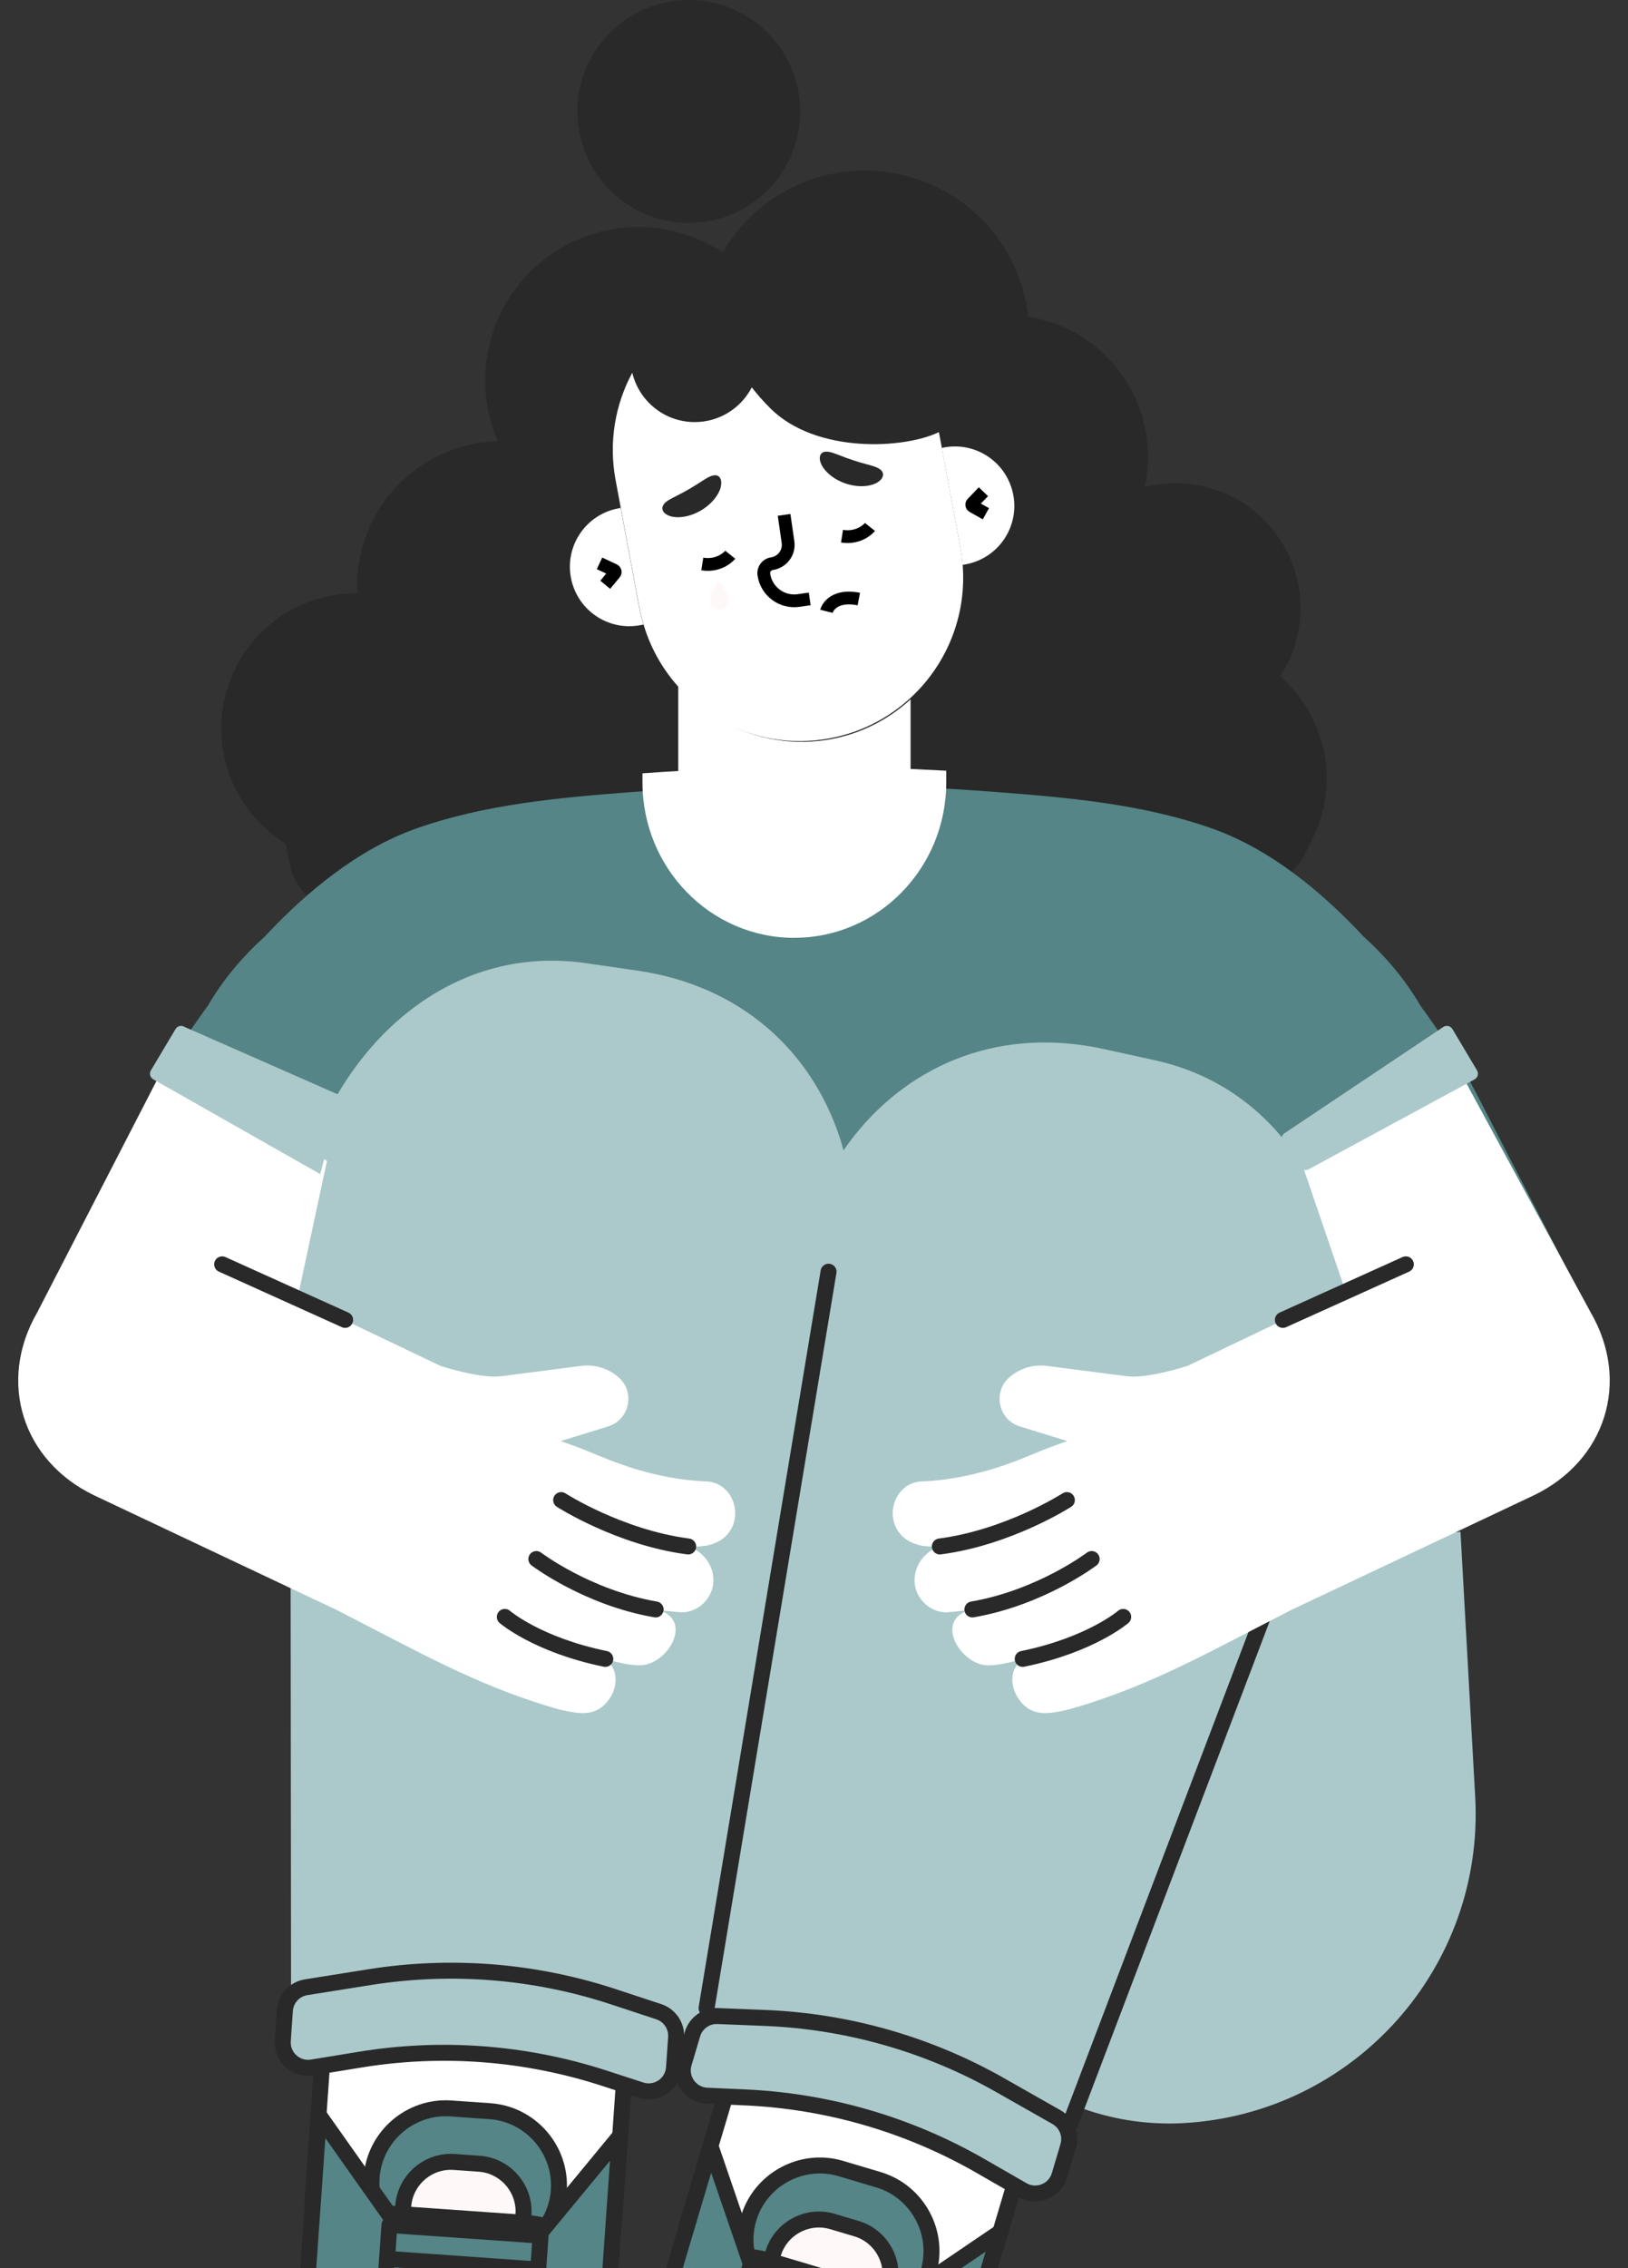<svg width="102" height="142" viewBox="0 0 102 142" fill="none" xmlns="http://www.w3.org/2000/svg">
<rect x="0" y="0" width="102" height="142" fill="#333333" stroke="none"/>
<g clip-path="url(#clip0_38_772)">
<path d="M38.221 11.91C35.495 9.185 35.495 4.767 38.221 2.042C40.947 -0.683 45.366 -0.683 48.092 2.042C50.818 4.767 50.818 9.185 48.092 11.91C45.366 14.635 40.947 14.635 38.221 11.91Z" fill="#292929"/>
<path d="M14.666 42.004C16.113 38.92 19.182 37.124 22.382 37.136C22.31 35.702 22.577 34.232 23.229 32.841C24.731 29.634 27.871 27.719 31.186 27.62C29.326 23.325 30.837 18.207 34.931 15.66C38.214 13.617 42.249 13.804 45.282 15.799C46.101 14.392 47.261 13.156 48.744 12.234C53.578 9.23 59.938 10.709 62.943 15.544C63.778 16.887 64.255 18.35 64.422 19.824C66.882 20.213 69.168 21.62 70.587 23.901C71.863 25.947 72.197 28.315 71.716 30.497C73.413 30.06 75.266 30.183 76.979 30.985C80.894 32.821 82.58 37.478 80.743 41.392C80.584 41.73 80.401 42.04 80.203 42.342C82.993 44.762 83.967 48.815 82.321 52.323C81.22 54.675 80.91 54.966 78.581 55.589L49.543 48.091L19.257 56.146C18.069 54.684 18.307 54.62 17.886 52.804C14.269 50.579 12.818 45.946 14.666 42.012V42.004Z" fill="#292929"/>
<path d="M3.389 80.321L9.674 68.158C9.674 68.158 10.898 65.865 13.021 62.964C13.959 61.355 15.159 59.925 16.57 58.649C19.198 55.832 22.437 53.158 26.059 51.874C30.348 50.356 34.986 49.935 39.566 49.586C43.1 49.315 46.645 49.148 50.191 49.14C50.461 49.14 50.736 49.14 51.01 49.14C51.284 49.14 51.558 49.14 51.829 49.14C55.374 49.144 58.92 49.315 62.454 49.586C67.029 49.935 71.672 50.356 75.961 51.874C79.582 53.158 82.826 55.832 85.45 58.649C86.861 59.921 88.061 61.355 88.999 62.964C91.122 65.865 92.346 68.158 92.346 68.158L98.631 80.321C100.845 84.465 99.096 89.638 94.835 91.55L85.287 95.448C81.339 105.04 75.77 113.913 68.675 113.929C63.79 113.94 57.282 113.936 51.006 113.929C44.729 113.929 38.222 113.936 33.337 113.929C26.241 113.913 20.672 105.04 16.725 95.448L7.177 91.55C2.916 89.638 1.171 84.465 3.381 80.321H3.389Z" fill="#558586"/>
<path d="M49.769 58.713C44.514 58.713 40.253 54.358 40.253 48.981V48.413C43.56 48.175 46.872 48.028 50.191 48.02C50.461 48.02 50.735 48.02 51.01 48.02C51.284 48.02 51.558 48.02 51.828 48.02C54.317 48.02 56.801 48.111 59.286 48.25V48.977C59.286 54.35 55.024 58.709 49.769 58.709V58.713Z" fill="white"/>
<path d="M38.747 31.824L38.886 31.796L40.051 38.042C40.118 38.404 40.21 38.754 40.313 39.099L40.11 39.139C38.091 39.517 36.147 38.185 35.77 36.163C35.392 34.144 36.724 32.201 38.747 31.824Z" fill="white"/>
<path d="M59.007 28.041L59.147 28.013C61.166 27.636 63.11 28.967 63.487 30.989C63.865 33.012 62.533 34.951 60.51 35.328L60.311 35.364C60.283 35.007 60.24 34.645 60.172 34.287L59.007 28.041Z" fill="white"/>
<path d="M47.746 46.129C48.879 46.419 50.084 46.514 51.312 46.383C53.53 46.144 55.505 45.195 57.052 43.78V48.493C57.052 52.601 53.792 55.935 49.773 55.935C45.755 55.935 42.495 52.601 42.495 48.493V42.815C43.863 44.428 45.691 45.604 47.75 46.133L47.746 46.129Z" fill="white"/>
<path d="M39.614 23.332C40.035 25.105 41.625 26.424 43.529 26.424C45.083 26.424 46.431 25.542 47.102 24.25C47.44 24.687 47.826 25.128 48.267 25.566C51.149 28.427 56.682 28.097 58.825 27.052L59.012 28.045L60.176 34.291C60.244 34.653 60.288 35.011 60.315 35.368C60.55 38.344 59.473 41.181 57.513 43.232C56.082 44.73 54.186 45.811 51.996 46.22C50.779 46.446 49.575 46.45 48.422 46.256C46.327 45.902 44.411 44.905 42.925 43.438C41.732 42.262 40.822 40.784 40.321 39.095C40.218 38.75 40.126 38.4 40.059 38.038L38.894 31.792L38.568 30.048C38.123 27.66 38.548 25.311 39.617 23.328L39.614 23.332Z" fill="white"/>
<path d="M37.562 35.269L38.472 35.694C38.548 35.73 38.568 35.825 38.516 35.889L37.92 36.608" stroke="black" stroke-width="0.8" stroke-miterlimit="10"/>
<path d="M61.615 30.783L60.919 31.506C60.864 31.566 60.876 31.665 60.951 31.705L61.77 32.162" stroke="black" stroke-width="0.8" stroke-miterlimit="10"/>
<path d="M55.191 29.424C54.985 29.241 54.663 29.166 54.353 29.078C54.043 28.995 53.729 28.907 53.462 28.816C53.196 28.729 52.89 28.617 52.588 28.498C52.286 28.387 51.984 28.252 51.709 28.279C51.447 28.299 51.26 28.55 51.423 28.983C51.57 29.4 52.119 29.984 53.005 30.278C53.892 30.568 54.671 30.421 55.025 30.167C55.398 29.909 55.39 29.599 55.188 29.424H55.191Z" fill="#292929"/>
<path d="M41.577 31.581C41.744 31.359 42.042 31.22 42.328 31.073C42.618 30.93 42.904 30.775 43.147 30.636C43.393 30.493 43.667 30.322 43.938 30.147C44.208 29.976 44.478 29.785 44.753 29.754C45.015 29.722 45.246 29.924 45.178 30.381C45.122 30.819 44.701 31.502 43.894 31.971C43.083 32.436 42.292 32.452 41.895 32.277C41.477 32.102 41.422 31.796 41.585 31.581H41.577Z" fill="#292929"/>
<path d="M54.508 32.988C54.508 32.988 53.904 33.747 52.755 33.568" stroke="black" stroke-width="0.8" stroke-miterlimit="10"/>
<path d="M45.754 34.728C45.754 34.728 45.15 35.487 44.001 35.309" stroke="black" stroke-width="0.8" stroke-miterlimit="10"/>
<path d="M49.126 32.233L49.372 33.938C49.467 34.589 49.014 35.193 48.362 35.289C48.036 35.336 47.81 35.638 47.858 35.964C48.008 37.017 48.986 37.748 50.04 37.593L50.731 37.494" stroke="black" stroke-width="0.8" stroke-miterlimit="10"/>
<path d="M51.777 38.269C51.777 38.269 52.055 37.164 53.808 37.502" stroke="black" stroke-width="0.8" stroke-miterlimit="10"/>
<path d="M44.491 37.621C44.518 37.947 44.801 38.189 45.131 38.166C45.456 38.138 45.699 37.856 45.675 37.526C45.659 37.311 45.357 36.822 45.158 36.517C45.079 36.397 44.904 36.413 44.844 36.54C44.693 36.874 44.475 37.403 44.495 37.617L44.491 37.621Z" fill="#FFF8F8"/>
<path d="M20.354 126.737L39.252 128.064L38.47 139.199L19.571 137.871L20.354 126.737Z" fill="white" stroke="#292929" stroke-linecap="round" stroke-linejoin="round"/>
<path d="M27.597 141.274L30.042 141.445C32.594 141.624 34.832 139.685 35.011 137.134C35.189 134.583 33.25 132.346 30.698 132.167L28.253 131.996C25.701 131.817 23.463 133.756 23.284 136.307C23.105 138.858 25.045 141.095 27.597 141.274Z" fill="#558586" stroke="#292929" stroke-linecap="round" stroke-linejoin="round"/>
<path d="M28.034 141.306L29.604 141.417C31.246 141.532 32.681 140.285 32.796 138.648C32.912 137.007 31.663 135.572 30.026 135.457L28.456 135.346C26.814 135.23 25.379 136.478 25.264 138.115C25.148 139.756 26.396 141.191 28.034 141.306Z" fill="#FFF8F8" stroke="#292929" stroke-linecap="round" stroke-linejoin="round"/>
<path d="M32.999 139.164L24.997 138.602C22.008 138.392 19.406 140.651 19.196 143.639L18.401 154.956C18.054 159.879 21.77 164.155 26.695 164.501L27.698 164.571C32.623 164.917 36.901 161.203 37.247 156.28L38.043 144.963C38.253 141.975 35.993 139.374 33.003 139.164L32.999 139.164Z" fill="#292929" stroke="#292929" stroke-miterlimit="10"/>
<path d="M27.311 160.852L27.589 160.871C32.693 161.229 37.165 157.347 37.527 152.245L38.827 133.744L33.818 139.812L24.759 139.176L19.985 132.421L18.685 150.922C18.327 156.024 22.211 160.494 27.315 160.856L27.311 160.852Z" fill="#558586" stroke="#292929" stroke-linecap="round" stroke-linejoin="round"/>
<path d="M24.4 139.292L33.869 139.957L32.929 153.322L23.46 152.657L24.4 139.292Z" fill="#558586" stroke="#292929" stroke-linecap="round" stroke-linejoin="round"/>
<path d="M33.612 142.069L24.247 141.409" stroke="#292929" stroke-linecap="round" stroke-linejoin="round"/>
<path d="M61.105 145.012L42.946 139.611L46.131 128.913L64.289 134.314L61.105 145.012Z" fill="white" stroke="#292929" stroke-linecap="round" stroke-linejoin="round"/>
<path d="M52.382 145.375L50.032 144.675C47.58 143.944 46.169 141.342 46.9 138.89C47.631 136.438 50.235 135.028 52.688 135.759L55.037 136.458C57.489 137.189 58.901 139.792 58.169 142.244C57.438 144.695 54.834 146.106 52.382 145.375Z" fill="#558586" stroke="#292929" stroke-linecap="round" stroke-linejoin="round"/>
<path d="M51.96 145.248L50.45 144.799C48.876 144.33 47.969 142.657 48.438 141.083C48.908 139.51 50.581 138.604 52.155 139.073L53.666 139.522C55.24 139.991 56.146 141.664 55.677 143.237C55.208 144.811 53.535 145.717 51.96 145.248Z" fill="#FFF8F8" stroke="#292929" stroke-linecap="round" stroke-linejoin="round"/>
<path d="M44.104 167.149L45.068 167.436C49.8 168.844 54.783 166.147 56.191 161.417L59.428 150.543C60.282 147.672 58.642 144.643 55.769 143.788L48.081 141.501C45.208 140.647 42.178 142.287 41.323 145.158L38.086 156.032C36.678 160.762 39.376 165.743 44.108 167.151L44.104 167.149Z" fill="#292929" stroke="#292929" stroke-miterlimit="10"/>
<path d="M45.763 163.804L45.497 163.725C40.592 162.266 37.77 157.061 39.232 152.158L44.523 134.38L47.075 141.823L55.78 144.409L62.629 139.764L57.339 157.542C55.88 162.445 50.672 165.266 45.767 163.804H45.763Z" fill="#558586" stroke="#292929" stroke-linecap="round" stroke-linejoin="round"/>
<path d="M52.259 157.485L43.161 154.779L46.984 141.937L56.082 144.643L52.259 157.485Z" fill="#558586" stroke="#292929" stroke-linecap="round" stroke-linejoin="round"/>
<path d="M18.24 128.726L18.188 79.788C18.188 77.177 18.574 74.571 19.46 72.115C22.155 64.657 28.639 59.13 36.712 60.298L39.932 60.763C46.363 61.697 50.827 65.734 52.64 71.293C52.719 71.531 52.779 71.778 52.846 72.02C53.069 71.694 53.308 71.372 53.554 71.062C57.211 66.497 62.808 64.283 69.156 65.674L72.336 66.37C80.306 68.114 84.432 75.564 84.329 83.495C84.297 86.106 83.74 88.685 82.822 91.124L80.604 97.005L91.504 95.889L92.426 112.486C93.018 123.175 84.834 132.318 74.145 132.914C71.835 133.041 69.561 132.668 67.459 131.865L65.555 136.915L54.691 129.119C50.31 128.94 44.948 131.781 40.937 129.763L30.447 125.853L18.24 128.718V128.726Z" fill="#ABC9CA"/>
<path d="M64.068 137.11L61.413 135.584C56.917 133.005 51.873 131.539 46.697 131.305L44.296 131.197C43.267 131.15 42.551 130.148 42.846 129.159L43.386 127.343C43.593 126.648 44.245 126.179 44.972 126.211L47.938 126.33C53.121 126.54 58.181 127.987 62.689 130.55L66.187 132.536C66.831 132.902 67.133 133.661 66.922 134.368L66.382 136.184C66.091 137.166 64.959 137.619 64.068 137.11Z" fill="#ABC9CA" stroke="#292929" stroke-linecap="round" stroke-linejoin="round"/>
<path d="M51.912 79.613L44.268 125.722" stroke="#292929" stroke-linecap="round" stroke-linejoin="round"/>
<path d="M19.563 129.429L22.588 128.936C27.7 128.102 32.939 128.503 37.868 130.105L40.154 130.848C41.136 131.166 42.157 130.478 42.229 129.449L42.36 127.558C42.412 126.834 41.963 126.167 41.275 125.94L38.457 125.011C33.532 123.385 28.285 122.96 23.161 123.775L19.186 124.407C18.454 124.522 17.902 125.126 17.85 125.861L17.719 127.752C17.648 128.774 18.546 129.596 19.559 129.429H19.563Z" fill="#ABC9CA" stroke="#292929" stroke-linecap="round" stroke-linejoin="round"/>
<path d="M82.266 92.944L67.053 132.942" stroke="#292929" stroke-linecap="round" stroke-linejoin="round"/>
<path d="M91.138 66.465L99.668 82.172C102.169 86.499 100.599 91.454 96.091 93.616L80.886 100.796L78.748 101.901C74.96 103.856 71.474 105.739 66.99 107.011C65.777 107.281 64.641 107.559 63.81 106.343C63.194 105.445 63.293 104.189 64.307 103.784C64.307 103.784 62.581 104.348 61.707 104.241C60.065 104.042 58.567 101.392 60.777 100.784C60.777 100.784 59.477 100.939 59.286 100.939C58.296 100.935 57.438 100.148 57.315 99.171C57.179 98.09 57.947 97.017 59.012 96.799C58.71 96.862 58.098 96.811 57.788 96.771C57.788 96.771 56.973 96.656 56.464 96.103C55.339 94.891 56.106 92.805 57.74 92.742C59.803 92.662 61.818 92.165 63.742 91.427C64.501 91.136 65.241 90.799 66.004 90.525L66.867 90.215L63.901 89.301C62.51 88.871 62.172 87.056 63.321 86.158L63.361 86.126C64.001 85.625 64.803 85.407 65.594 85.51L70.607 86.158C71.915 86.325 74.407 85.506 74.407 85.506L80.735 82.486L81.554 82.124C83.295 81.354 84.253 80.833 84.253 80.694L81.51 72.675" fill="white"/>
<path d="M92.39 67.573L81.996 73.2C81.817 73.299 81.59 73.244 81.471 73.077L80.366 71.523C80.235 71.336 80.282 71.078 80.469 70.951L90.427 64.291C90.621 64.164 90.88 64.22 90.999 64.422L92.541 67.009C92.66 67.208 92.589 67.462 92.386 67.573H92.39Z" fill="#ABC9CA"/>
<path d="M70.373 101.225C70.373 101.225 68.341 102.977 64.076 103.852" stroke="#292929" stroke-linecap="round" stroke-linejoin="round"/>
<path d="M68.397 97.601C68.397 97.601 65.217 100.017 60.924 100.756" stroke="#292929" stroke-linecap="round" stroke-linejoin="round"/>
<path d="M66.843 93.91C66.843 93.91 63.206 96.25 58.885 96.814" stroke="#292929" stroke-linecap="round" stroke-linejoin="round"/>
<path d="M80.377 82.629L88.081 79.152" stroke="#292929" stroke-linecap="round" stroke-linejoin="round"/>
<path d="M10.389 66.539L2.328 82.172C-0.172 86.499 1.398 91.454 5.905 93.616L21.11 100.796L23.248 101.901C27.037 103.856 30.523 105.739 35.007 107.011C36.219 107.281 37.356 107.559 38.187 106.343C38.803 105.445 38.703 104.189 37.69 103.784C37.69 103.784 39.415 104.348 40.289 104.241C41.931 104.042 43.43 101.392 41.22 100.784C41.22 100.784 42.519 100.939 42.71 100.939C43.7 100.935 44.559 100.148 44.682 99.171C44.817 98.09 44.05 97.017 42.984 96.799C43.287 96.862 43.899 96.811 44.209 96.771C44.209 96.771 45.024 96.656 45.532 96.103C46.657 94.891 45.89 92.805 44.257 92.742C42.194 92.662 40.178 92.165 38.254 91.427C37.495 91.136 36.756 90.799 35.992 90.525L35.13 90.215L38.095 89.301C39.486 88.871 39.824 87.056 38.676 86.158L38.636 86.126C37.996 85.625 37.193 85.407 36.402 85.51L31.389 86.158C30.081 86.325 27.589 85.506 27.589 85.506L21.261 82.486L20.442 82.124C18.701 81.354 18.697 81.008 18.697 81.008L20.486 72.675" fill="white"/>
<path d="M9.61 67.573L20.061 73.502L21.38 68.607L11.57 64.291C11.375 64.164 11.117 64.22 10.998 64.422L9.455 67.009C9.336 67.208 9.408 67.462 9.61 67.573Z" fill="#ABC9CA"/>
<path d="M31.628 101.225C31.628 101.225 33.659 102.977 37.924 103.852" stroke="#292929" stroke-linecap="round" stroke-linejoin="round"/>
<path d="M33.604 97.601C33.604 97.601 36.784 100.017 41.077 100.756" stroke="#292929" stroke-linecap="round" stroke-linejoin="round"/>
<path d="M35.158 93.91C35.158 93.91 38.795 96.25 43.116 96.814" stroke="#292929" stroke-linecap="round" stroke-linejoin="round"/>
<path d="M21.623 82.629L13.919 79.152" stroke="#292929" stroke-linecap="round" stroke-linejoin="round"/>
</g>
<defs>
<clipPath id="clip0_38_772">
<rect width="102" height="168" fill="white" transform="matrix(-1 0 0 1 102 0)"/>
</clipPath>
</defs>
</svg>

